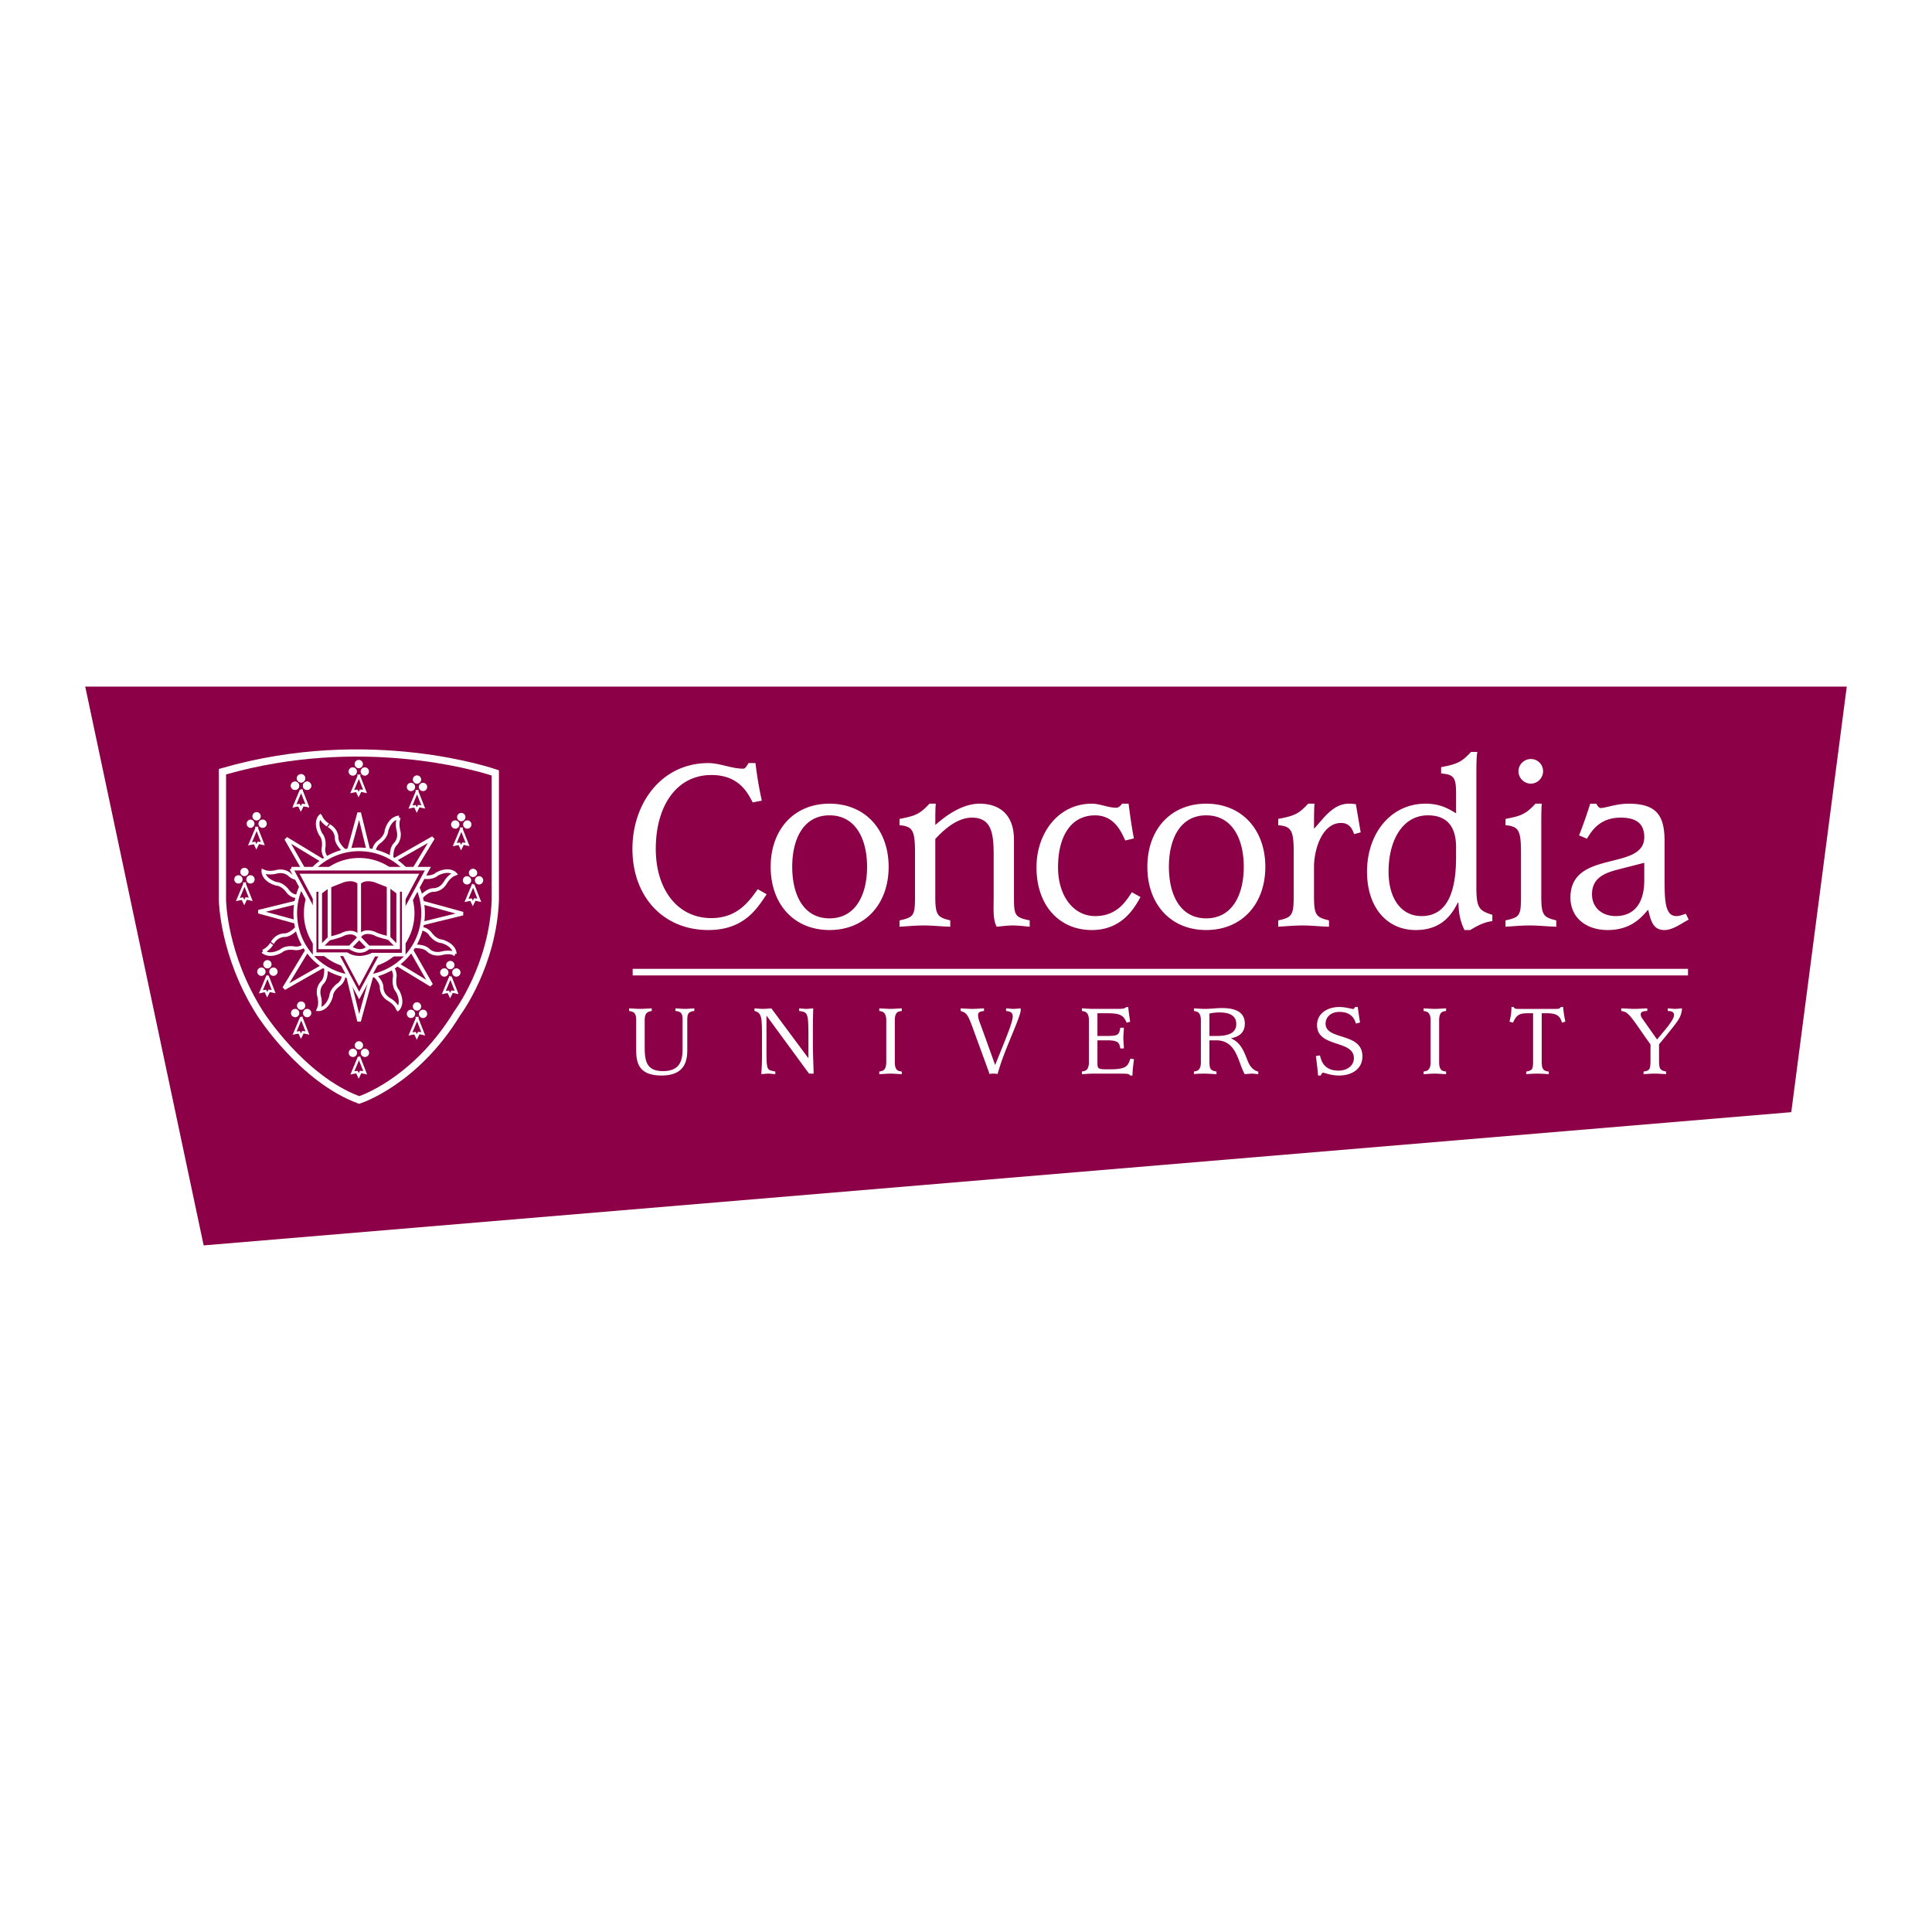 <?xml version="1.0" encoding="UTF-8" standalone="no"?>
<svg xmlns="http://www.w3.org/2000/svg" width="2500" height="2500" viewBox="0 0 192.756 192.756"><path fill-rule="evenodd" clip-rule="evenodd" fill="#fff" d="M0 0h192.756v192.756H0V0z"/><path fill-rule="evenodd" clip-rule="evenodd" fill="#8b0046" d="M8.504 68.502l11.815 55.752 158.396-13.292 5.537-42.46H8.504z"/><path d="M76.488 89.22c-.962 1.442-2.253 3.57-5.822 3.57-4.43 0-7.568-3.266-7.568-8.101 0-4.557 2.911-8.556 7.568-8.556 1.165 0 2.304.557 3.493.557.228 0 .38-.354.531-.557h.684a37.56 37.56 0 0 0 .633 3.747l-.911.177c-.507-.988-1.392-2.734-4.126-2.734-3.468 0-5.543 3.088-5.543 7.366 0 3.999 2.126 6.91 5.543 6.91 2.633 0 3.797-1.721 4.632-2.886l.886.507zM76.889 86.486c0-3.697 2.304-6.303 5.872-6.303 3.569 0 5.898 2.606 5.898 6.303 0 3.695-2.329 6.303-5.898 6.303-3.568.001-5.872-2.607-5.872-6.303zm5.872 5.139c2.583 0 3.747-2.329 3.747-5.139 0-2.811-1.164-5.139-3.747-5.139-2.582 0-3.721 2.329-3.721 5.139.001 2.81 1.139 5.139 3.721 5.139zM89.746 91.827c1.417-.304 1.544-.48 1.544-2.354v-4.354c0-2.228-.203-2.683-1.544-2.784v-.633c1.62-.304 2.05-.506 2.987-1.519h.633c-.051.329-.051 1.292-.051 2.126.557-.481 2.405-2.126 4.406-2.126 1.922 0 3.441 1.012 3.441 3.594v5.696c0 1.849.076 2.05 1.57 2.354v.633c-.533-.051-1.141-.126-1.697-.126-.531 0-1.062.076-1.594.126-.406-.709-.303-1.949-.303-2.987v-4.075c0-2.151-.154-3.822-2.178-3.822-1.772 0-3.316 1.797-3.646 2.126v5.771c0 1.874.253 2.05 1.493 2.354v.633c-.886-.025-1.746-.126-2.632-.126-.811 0-1.62.076-2.43.126v-.633h.001zM113.787 89.498c-.555.988-1.77 3.292-4.859 3.292-3.266 0-5.518-2.481-5.518-6.253 0-3.417 2.176-6.353 5.518-6.353.836 0 1.619.405 2.455.405.203 0 .432-.203.559-.405h.656c.152 1.164.305 2.304.533 3.468l-.861.203c-.328-.658-.986-2.506-3.012-2.506-2.406 0-3.697 2.076-3.697 5.189 0 2.861 1.545 4.86 3.697 4.86 2.227 0 3.088-1.519 3.67-2.379l.859.479zM114.471 86.486c0-3.697 2.303-6.303 5.873-6.303 3.568 0 5.898 2.606 5.898 6.303 0 3.695-2.33 6.303-5.898 6.303-3.571.001-5.873-2.607-5.873-6.303zm5.873 5.139c2.582 0 3.746-2.329 3.746-5.139 0-2.811-1.164-5.139-3.746-5.139s-3.723 2.329-3.723 5.139 1.141 5.139 3.723 5.139zM127.529 91.827c1.545-.329 1.545-.582 1.545-3.037v-3.671c0-2.228-.203-2.683-1.545-2.784v-.633c1.621-.304 2.051-.506 2.988-1.519h.633c-.051.405-.051 1.62-.051 2.506 1.012-1.114 1.924-2.506 3.492-2.506.229 0 .457.025.684.05l.48 2.81-.656.178c-.127-.329-.355-1.114-1.293-1.114-1.922 0-2.707 2.684-2.707 4.38v2.986c0 1.874.252 2.05 1.494 2.354v.633c-.887-.025-1.748-.126-2.635-.126-.809 0-1.619.076-2.43.126v-.633h.001zM145.273 79.17c0-1.62-.229-1.898-1.494-1.999v-.633c1.619-.304 2.049-.507 2.986-1.519h.633c-.1.405-.1 1.519-.1 2.405v11.113c0 2.05.277 2.329 1.594 2.733v.633c-.887.102-1.57.506-2.203.887h-.582c-.455-.963-.557-1.671-.607-2.734h-.051c-.506.961-1.443 2.734-4.201 2.734-2.938 0-4.861-2.329-4.861-5.823 0-3.771 2.33-6.784 5.848-6.784 1.621 0 2.506.658 3.039.961V79.17h-.001zm0 5.367c0-1.924-.785-3.19-2.811-3.19-2.506 0-3.924 2.456-3.924 5.62 0 2.658 1.24 4.43 3.291 4.43 2.607 0 3.443-2.506 3.443-5.873v-.987h.001zM151.75 85.119c0-2.228-.203-2.683-1.543-2.784v-.633c1.619-.304 2.049-.506 2.986-1.519h.633c-.051.405-.051 1.468-.051 2.379v6.91c0 1.874.254 2.05 1.494 2.354v.633c-.887-.025-1.748-.126-2.633-.126-.811 0-1.621.076-2.43.126v-.633c1.418-.304 1.543-.48 1.543-2.354v-4.353h.001zm-.252-8.177c0-.658.557-1.215 1.24-1.215.658 0 1.215.531 1.215 1.215 0 .685-.557 1.241-1.215 1.241-.683 0-1.24-.556-1.24-1.241zM168.479 91.751c-.785.405-1.57 1.039-2.43 1.039-1.24 0-1.367-1.165-1.621-2.026-.582.658-1.619 2.026-4.023 2.026-2.229 0-3.723-1.292-3.723-3.24 0-4.835 7.367-2.608 7.367-6.025 0-1.443-.912-1.949-2.354-1.949-2.229 0-2.988 1.519-3.367 2.101l-.785-.329a46.701 46.701 0 0 0 1.113-3.164h.609c.1.202.252.43.43.43.506 0 1.568-.43 2.783-.43 2.836 0 3.596 1.215 3.596 3.747v3.468c0 2.354 0 3.999 1.189 3.999.33 0 .633-.151.938-.228l.278.581zm-6.608-5.113c-1.367.354-3.037.709-3.037 2.582 0 1.367 1.039 2.177 2.354 2.177 1.9 0 2.861-1.341 2.861-3.569v-1.747l-2.178.557zM68.569 104.79c0 1.204-.364 2.514-2.565 2.514-2.534 0-2.534-1.58-2.534-2.805v-2.668c0-.729-.156-.873-.707-.967v-.258c.364.009.727.051 1.101.051.385 0 .769-.042 1.163-.051v.258c-.488.084-.706.238-.706.967v2.668c0 1.392.208 2.367 1.828 2.367 1.89 0 1.952-1.35 1.952-2.346v-2.689c0-.582-.031-.904-.716-.967v-.258c.322.009.633.051.955.051.312 0 .624-.042.935-.051v.258c-.675.062-.706.385-.706.967v2.959zM77.353 107.168c-.239-.011-.467-.052-.706-.052-.229 0-.468.041-.696.052.042-.54.072-1.08.072-1.808v-1.608c0-2.264 0-2.69-.747-2.888v-.258c.271.009.54.051.81.051.291 0 .592-.031.873-.051l3.676 4.952h.021v-1.578c0-2.938 0-2.981-.924-3.116v-.258c.239.009.478.051.727.051.218 0 .447-.042.675-.051 0 .269-.032 1.016-.032 1.754v1.838c0 1.049.073 2.439.073 2.918h-.457l-4.226-5.764h-.022v3.51c0 2.035.083 1.858.882 2.046v.26h.001zM87.727 106.908c.229-.052.696-.031.696-.935V101.8c0-.903-.468-.883-.696-.936v-.258c.364.009.737.051 1.102.051.384 0 .768-.042 1.142-.051v.258c-.291.053-.695.032-.695.936v4.174c0 .903.405.883.695.935v.26c-.374-.011-.758-.052-1.142-.052-.364 0-.737.041-1.102.052v-.261zM100.375 100.606c.248.009.498.051.748.051.238 0 .467-.042.705-.051 0 .051.012.104.012.154 0 .529-.998 2.689-1.693 4.518a25.454 25.454 0 0 0-.623 1.89c-.094-.052-.279-.052-.426-.052-.125 0-.281 0-.363.052-.115-.312-.219-.603-.332-.914l-1.049-2.866c-.79-2.211-.852-2.314-1.517-2.523v-.258c.395.009.79.051 1.185.051.385 0 .768-.042 1.152-.051v.258c-.219.032-.592.053-.592.395 0 .386.176.769.311 1.133l1.393 3.862c.986-2.461 1.754-4.237 1.754-4.859 0-.468-.395-.488-.664-.53v-.26h-.001zM107.943 106.908c.229-.052.697-.031.697-.935V101.8c0-.903-.469-.883-.697-.936v-.258c.188 0 .365.02.551.03.188.01.375.021.551.021h2.191c.789 0 .924 0 1.152-.188h.176c.043.479.115.997.199 1.465l-.354.103c-.303-.664-.52-.944-1.9-.944h-1.018v2.265h.955c1.162 0 1.193-.136 1.328-.821h.354c0 .343-.051.675-.051 1.008 0 .354.051.706.051 1.06h-.354c-.104-.53-.145-.811-1.299-.811h-.984v2.17c0 .571 0 .695.674.718h.676c1.609 0 1.691-.385 1.941-1.061l.354.054c-.062.528-.146 1.089-.146 1.63h-.238c-.072-.095-.125-.146-.322-.167-.186-.021-.508-.021-1.131-.021h-2.254c-.363 0-.736.041-1.102.052v-.261zM119.117 100.606c.363.009.738.051 1.102.051.279 0 .561-.021.85-.042.281-.021.562-.041.842-.041 1.277 0 2.285.353 2.285 1.558 0 1.174-1.008 1.371-1.361 1.453v.021c1.352.582 1.443 2.161 1.953 2.804.188.24.457.447.748.499v.26c-.209-.011-.416-.052-.623-.052-.25 0-.488.041-.727.052-.666-1.142-.779-3.375-2.836-3.375h-.686v1.963c0 .894.064 1.038.707 1.152v.26c-.363-.011-.789-.052-1.162-.052-.354 0-.738 0-1.092.052v-.26c.229-.052.695-.031.695-.935V101.8c0-.903-.467-.883-.695-.936v-.258zm1.547 2.751h.738c1.039 0 1.941-.239 1.941-1.185 0-.883-.727-1.163-1.703-1.163a4.62 4.62 0 0 0-.977.114v2.234h.001zM131.693 105.299c.115.436.322 1.517 1.857 1.517.811 0 1.527-.458 1.527-1.246 0-1.849-3.676-1.018-3.676-3.293 0-1.234 1.131-1.807 2.201-1.807.707 0 1.215.197 1.412.197.072 0 .137-.113.176-.197h.271c.072.52.145 1.028.229 1.547l-.404.104c-.127-.332-.354-1.162-1.652-1.162-.893 0-1.381.551-1.381 1.174 0 1.692 3.676.831 3.676 3.26 0 1.267-1.059 1.912-2.336 1.912-.832 0-1.443-.281-1.59-.281-.094 0-.188.166-.229.281h-.27a37.585 37.585 0 0 0-.219-1.943l.408-.063zM142.035 106.908c.229-.052.695-.031.695-.935V101.8c0-.903-.467-.883-.695-.936v-.258c.363.009.736.051 1.1.051.385 0 .77-.042 1.143-.051v.258c-.291.053-.695.032-.695.936v4.174c0 .903.404.883.695.935v.26c-.373-.011-.758-.052-1.143-.052-.363 0-.736.041-1.1.052v-.261zM152.273 106.908c.59-.104.684-.208.684-1.026v-4.789h-.518c-.852 0-1.133.156-1.486.935l-.352-.093c.123-.468.197-.936.197-1.465h.207c.051.053.072.094.125.137.051.03.125.051.279.051h3.873c.322 0 .344-.083.447-.188h.229c.031.52.145 1.102.217 1.465l-.342.093c-.176-.643-.488-.935-1.496-.935h-.518v4.789c0 .694.094.975.705 1.026v.26c-.395-.021-.789-.052-1.182-.052-.365 0-.719.031-1.07.052v-.26h.001zM163.975 106.908c.582-.083.695-.188.695-1.102v-1.599l-.676-.955c-1.504-2.202-1.641-2.284-2.242-2.389v-.258c.445.009.893.051 1.33.051.424 0 .84-.042 1.266-.051v.258c-.258.021-.654.011-.654.354 0 .177.113.343.219.488l1.412 2.004.561-.676c.695-.811 1.131-1.433 1.131-1.744 0-.415-.373-.404-.623-.426v-.258c.25.009.5.051.748.051.229 0 .447-.042.676-.051-.082.922-.373 1.213-1.682 2.844l-.613.737v1.65c0 .862.145.956.705 1.07v.26c-.383-.011-.758-.052-1.141-.052-.375 0-.748.041-1.111.052v-.258h-.001zM168.414 97.321v-.659H63.122v.659h105.292z" fill-rule="evenodd" clip-rule="evenodd" fill="#fff"/><path d="M49.778 89.807c-.239 6.52-3.694 11.259-3.851 11.47-4.275 7.011-9.966 8.807-9.982 8.812l-.118.038-.115-.043c-5.824-2.146-10.023-8.719-10.035-8.738h-.001c-3.782-5.915-3.843-11.529-3.843-11.545V76.723l.26-.075c14.835-4.299 27.404.112 27.44.125l.245.083V89.807zm-4.437 11.053c.01-.014 3.48-4.64 3.716-11.079V77.374c-1.79-.572-13.182-3.883-26.503-.109v12.523c0 .015.058 5.428 3.73 11.17l-.001.001c.024.039 4.034 6.302 9.56 8.405.809-.291 5.693-2.256 9.481-8.479l.009-.014.008-.011z" fill="#fff"/><path d="M30.045 78.816l-.661 1.583s.32-.07.451-.08l.18.381.19-.391s.261.021.451.07l-.611-1.563z" fill-rule="evenodd" clip-rule="evenodd" stroke="#fff" stroke-width=".24" stroke-miterlimit="2.613"/><path d="M30.036 77.3a.354.354 0 1 0 0 .708.354.354 0 0 0 0-.708zM29.434 78.042a.354.354 0 1 0 0 .708.354.354 0 0 0 0-.708zM30.637 78.042a.353.353 0 1 0-.001.707.353.353 0 0 0 .001-.707z" fill-rule="evenodd" clip-rule="evenodd" stroke="#fff" stroke-width=".121" stroke-miterlimit="2.613"/><path d="M30.045 78.816l-.661 1.583s.32-.07.451-.08l.18.381.19-.391s.261.021.451.07l-.611-1.563z" fill-rule="evenodd" clip-rule="evenodd" fill="#8b0046" stroke="#fff" stroke-width=".24" stroke-miterlimit="2.613"/><path d="M30.036 77.3a.354.354 0 1 0 0 .708.354.354 0 0 0 0-.708zM29.434 78.042a.354.354 0 1 0 0 .708.354.354 0 0 0 0-.708zM30.637 78.042a.353.353 0 1 0-.001.707.353.353 0 0 0 .001-.707z" fill-rule="evenodd" clip-rule="evenodd" fill="#fff" stroke="#fff" stroke-width=".121" stroke-miterlimit="2.613"/><path d="M25.608 82.603l-.661 1.583s.32-.07.451-.081l.181.381.19-.391s.26.021.451.07l-.612-1.562z" fill-rule="evenodd" clip-rule="evenodd" fill="#8b0046" stroke="#fff" stroke-width=".24" stroke-miterlimit="2.613"/><path d="M25.598 81.086a.355.355 0 1 0 .001.71.355.355 0 0 0-.001-.71zM24.998 81.828a.355.355 0 0 0 0 .708.355.355 0 0 0 0-.708zM26.2 81.828a.354.354 0 1 0 0 .708.354.354 0 0 0 0-.708z" fill-rule="evenodd" clip-rule="evenodd" fill="#fff" stroke="#fff" stroke-width=".121" stroke-miterlimit="2.613"/><path d="M24.399 88.158l-.661 1.582s.32-.07.451-.08l.18.38.19-.391s.261.02.451.07l-.611-1.561z" fill-rule="evenodd" clip-rule="evenodd" fill="#8b0046" stroke="#fff" stroke-width=".24" stroke-miterlimit="2.613"/><path d="M24.389 86.642a.354.354 0 1 0 0 .708.354.354 0 0 0 0-.708zM23.788 87.383a.353.353 0 1 0-.001.707.353.353 0 0 0 .001-.707zM24.99 87.383a.354.354 0 1 0 0 .708.354.354 0 0 0 0-.708z" fill-rule="evenodd" clip-rule="evenodd" fill="#fff" stroke="#fff" stroke-width=".121" stroke-miterlimit="2.613"/><path d="M26.69 97.366l-.662 1.584s.32-.071.451-.082l.18.382.19-.391s.261.02.451.069l-.61-1.562z" fill-rule="evenodd" clip-rule="evenodd" fill="#8b0046" stroke="#fff" stroke-width=".24" stroke-miterlimit="2.613"/><path d="M26.68 95.851a.353.353 0 1 0-.001.707.353.353 0 0 0 .001-.707zM26.079 96.591a.355.355 0 1 0 .354.355.354.354 0 0 0-.354-.355zM27.281 96.591a.355.355 0 1 0 .354.355.354.354 0 0 0-.354-.355z" fill-rule="evenodd" clip-rule="evenodd" fill="#fff" stroke="#fff" stroke-width=".121" stroke-miterlimit="2.613"/><path d="M30.056 101.493l-.661 1.583s.321-.07.451-.08l.181.381.19-.392s.261.021.451.07l-.612-1.562z" fill-rule="evenodd" clip-rule="evenodd" fill="#8b0046" stroke="#fff" stroke-width=".24" stroke-miterlimit="2.613"/><path d="M30.045 99.977a.355.355 0 1 0 .002.71.355.355 0 0 0-.002-.71zM29.445 100.719a.353.353 0 1 0-.001.707.353.353 0 0 0 .001-.707zM30.646 100.719a.354.354 0 1 0 0 .708.354.354 0 0 0 0-.708z" fill-rule="evenodd" clip-rule="evenodd" fill="#fff" stroke="#fff" stroke-width=".121" stroke-miterlimit="2.613"/><path d="M35.819 105.461l-.661 1.582s.32-.069.451-.08l.18.382.19-.391s.261.02.451.07l-.611-1.563z" fill-rule="evenodd" clip-rule="evenodd" fill="#8b0046" stroke="#fff" stroke-width=".24" stroke-miterlimit="2.613"/><path d="M35.809 103.944a.354.354 0 1 0 0 .708.354.354 0 0 0 0-.708zM35.208 104.687a.354.354 0 1 0 0 .708.354.354 0 0 0 0-.708zM36.41 104.687a.353.353 0 1 0 0 .708.353.353 0 1 0 0-.708z" fill-rule="evenodd" clip-rule="evenodd" fill="#fff" stroke="#fff" stroke-width=".121" stroke-miterlimit="2.613"/><path d="M41.614 101.573l-.661 1.582s.321-.069.451-.079l.181.381.19-.391s.26.02.451.07l-.612-1.563z" fill-rule="evenodd" clip-rule="evenodd" fill="#8b0046" stroke="#fff" stroke-width=".24" stroke-miterlimit="2.613"/><path d="M41.604 100.057a.355.355 0 1 0 .002.71.355.355 0 0 0-.002-.71zM41.003 100.799a.354.354 0 1 0 0 .708.354.354 0 0 0 0-.708zM42.206 100.799a.353.353 0 1 0-.001.707.353.353 0 0 0 .001-.707z" fill-rule="evenodd" clip-rule="evenodd" fill="#fff" stroke="#fff" stroke-width=".121" stroke-miterlimit="2.613"/><path d="M44.94 97.447l-.661 1.582s.321-.07.451-.079l.18.38.19-.391s.261.02.451.07l-.611-1.562z" fill-rule="evenodd" clip-rule="evenodd" fill="#8b0046" stroke="#fff" stroke-width=".24" stroke-miterlimit="2.613"/><path d="M44.93 95.93a.355.355 0 1 0 .002.71.355.355 0 0 0-.002-.71zM44.329 96.672a.354.354 0 1 0 0 .708.354.354 0 0 0 0-.708zM45.531 96.672a.354.354 0 1 0 0 .708.354.354 0 0 0 0-.708z" fill-rule="evenodd" clip-rule="evenodd" fill="#fff" stroke="#fff" stroke-width=".121" stroke-miterlimit="2.613"/><path d="M47.204 88.252l-.661 1.582s.32-.07.45-.079l.181.38.19-.391s.261.02.451.07l-.611-1.562z" fill-rule="evenodd" clip-rule="evenodd" fill="#8b0046" stroke="#fff" stroke-width=".24" stroke-miterlimit="2.613"/><path d="M47.194 86.735a.354.354 0 1 0 0 .708.354.354 0 0 0 0-.708zM46.593 87.477a.353.353 0 1 0-.001.707.353.353 0 0 0 .001-.707z" fill-rule="evenodd" clip-rule="evenodd" fill="#fff" stroke="#fff" stroke-width=".121" stroke-miterlimit="2.613"/><path d="M46.032 82.683l-.661 1.583s.321-.07.451-.08l.18.38.19-.391s.26.02.451.07l-.611-1.562z" fill-rule="evenodd" clip-rule="evenodd" fill="#8b0046" stroke="#fff" stroke-width=".24" stroke-miterlimit="2.613"/><path d="M46.021 81.166a.355.355 0 1 0 .001.71.355.355 0 0 0-.001-.71zM45.42 81.908a.354.354 0 1 0 0 .708.354.354 0 0 0 0-.708zM46.623 81.908a.353.353 0 1 0-.001.707.353.353 0 0 0 .001-.707z" fill-rule="evenodd" clip-rule="evenodd" fill="#fff" stroke="#fff" stroke-width=".121" stroke-miterlimit="2.613"/><path d="M41.614 78.937l-.661 1.583s.321-.07.451-.081l.181.381.19-.39s.26.02.451.069l-.612-1.562z" fill-rule="evenodd" clip-rule="evenodd" fill="#8b0046" stroke="#fff" stroke-width=".24" stroke-miterlimit="2.613"/><path d="M41.604 77.421a.354.354 0 1 0 0 .708.354.354 0 0 0 0-.708zM41.003 78.162a.354.354 0 1 0 0 .708.354.354 0 0 0 0-.708zM42.206 78.162a.353.353 0 1 0-.001.707.353.353 0 0 0 .001-.707z" fill-rule="evenodd" clip-rule="evenodd" fill="#fff" stroke="#fff" stroke-width=".121" stroke-miterlimit="2.613"/><path d="M35.805 77.395l-.661 1.582s.32-.07.451-.08l.18.381.19-.391s.26.02.451.07l-.611-1.562z" fill-rule="evenodd" clip-rule="evenodd" fill="#8b0046" stroke="#fff" stroke-width=".24" stroke-miterlimit="2.613"/><path d="M35.795 75.878a.353.353 0 1 0-.001.707.353.353 0 0 0 .001-.707zM35.194 76.619a.355.355 0 1 0 .001.71.355.355 0 0 0-.001-.71zM36.396 76.619a.354.354 0 1 0 0 .708.354.354 0 0 0 0-.708z" fill-rule="evenodd" clip-rule="evenodd" fill="#fff" stroke="#fff" stroke-width=".121" stroke-miterlimit="2.613"/><path fill-rule="evenodd" clip-rule="evenodd" fill="#8b0046" stroke="#fff" stroke-width=".361" stroke-miterlimit="2.613" d="M34.593 85.627l1.242-4.529 1.082 4.41-2.324.119zM37.067 97.352l-1.242 4.53-1.082-4.41 2.324-.12zM30.871 87.753l-2.326-4.082 3.883 2.353-1.557 1.729zM30.329 92.201l-4.53-1.242 4.41-1.082.12 2.324zM32.429 96.276l-4.081 2.325 2.353-3.883 1.728 1.558zM40.698 94.19l2.325 4.081-3.883-2.352 1.558-1.729zM41.642 89.91l4.53 1.242-4.409 1.082-.121-2.324zM39.122 85.93l4.082-2.326-2.354 3.884-1.728-1.558zM31.958 81.44s-.615.557.03 1.788c0 0 .451.421.285 1.397 0 0-.105.571.361 1.052l.196.225 1.848-.766s-1.037-.706-1.097-1.503c0 0 .075-.751-.751-1.247.001.001-.646-.345-.872-.946z"/><path d="M26.269 86.932s-.042.829 1.286 1.243c0 0 .616-.022 1.19.786 0 0 .33.478.999.488l.297.021.765-1.849s-1.233.234-1.837-.286c0 0-.479-.585-1.414-.351 0 .001-.701.213-1.286-.052zM26.233 94.926s.556.616 1.788-.03c0 0 .42-.45 1.396-.285 0 0 .571.106 1.052-.36l.225-.195-.766-1.848s-.707 1.037-1.503 1.097c0 0-.751-.075-1.247.751.001-.001-.345.644-.945.87zM31.788 100.698s.829.042 1.243-1.285c0 0-.021-.616.787-1.19 0 0 .478-.329.488-.998l.021-.298-1.849-.765s.234 1.231-.287 1.837c0 0-.585.479-.351 1.414.001 0 .213.701-.052 1.285zM39.699 100.671s.616-.556-.03-1.788c0 0-.451-.421-.286-1.396 0 0 .105-.571-.36-1.052l-.196-.227-1.848.767s1.037.706 1.097 1.503c0 0-.075.751.751 1.246.001 0 .647.346.872.947zM45.377 95.157s.042-.829-1.286-1.242c0 0-.616.021-1.189-.787 0 0-.33-.478-.999-.489l-.297-.021-.765 1.849s1.233-.233 1.838.286c0 0 .478.585 1.413.352 0 0 .701-.213 1.285.052zM45.388 87.174s-.556-.616-1.788.031c0 0-.421.451-1.397.285 0 0-.571-.104-1.052.361l-.225.195.767 1.848s.706-1.037 1.502-1.097c0 0 .751.075 1.247-.751-.001-.001.345-.647.946-.872zM39.806 81.56s-.828-.042-1.242 1.285c0 0 .021.617-.786 1.19 0 0-.479.33-.489.999l-.021.297 1.849.765s-.234-1.232.286-1.838c0 0 .584-.478.351-1.414-.001.001-.212-.699.052-1.284z" fill-rule="evenodd" clip-rule="evenodd" fill="#8b0046" stroke="#fff" stroke-width=".361" stroke-miterlimit="2.613"/><path d="M35.835 84.742a6.375 6.375 0 1 0 0 12.75 6.375 6.375 0 0 0 0-12.75z" fill-rule="evenodd" clip-rule="evenodd" fill="#8b0046" stroke="#fff" stroke-width=".361" stroke-miterlimit="2.613"/><path d="M35.835 85.6a5.517 5.517 0 1 0 0 11.034 5.517 5.517 0 0 0 0-11.034z" fill-rule="evenodd" clip-rule="evenodd" fill="#fff"/><path fill-rule="evenodd" clip-rule="evenodd" fill="#8b0046" stroke="#fff" stroke-width=".361" stroke-miterlimit="2.613" d="M29.064 86.669h13.623l-6.852 12.657-6.771-12.657z"/><path fill-rule="evenodd" clip-rule="evenodd" fill="#fff" stroke="#fff" stroke-width=".361" stroke-miterlimit="2.613" d="M30.186 87.351h11.338l-5.689 10.654-5.649-10.654z"/><path d="M31.388 88.792h8.894v6.451h-3.125s-1.322.72-2.564-.04h-3.205v-6.411z" fill-rule="evenodd" clip-rule="evenodd" fill="#8b0046" stroke="#fff" stroke-width=".361" stroke-miterlimit="2.613"/><path d="M31.949 89.033l.801-.601s1.163-.44 1.443-.561c0 0 1.041-.403 1.643.197v5.489l-.922.964h-2.965v-5.488zM39.724 89.033l-.802-.601s-1.162-.44-1.442-.561c0 0-1.041-.403-1.642.197v5.489l.921.964h2.965v-5.488z" fill-rule="evenodd" clip-rule="evenodd" fill="#8b0046" stroke="#fff" stroke-width=".361" stroke-miterlimit="2.613"/><path d="M32.87 88.472v5.168m0 .001s1.162-.28 1.363-.441c0 0 1.126-.526 1.605.358m2.93-5.132v5.169m0 0s-1.162-.28-1.362-.441c0 0-1.127-.526-1.605.357" fill="none" stroke="#fff" stroke-width=".361" stroke-miterlimit="2.613"/><path fill-rule="evenodd" clip-rule="evenodd" stroke="#fff" stroke-width=".361" stroke-miterlimit="2.613" d="M31.949 94.522l.901-.901-.901.901zM39.724 94.522l-.942-.942.942.942z"/><path d="M34.914 94.522s1.006.802 1.846 0" fill="none" stroke="#fff" stroke-width=".361" stroke-miterlimit="2.613"/><path d="M47.794 87.477a.354.354 0 1 0 0 .708.354.354 0 0 0 0-.708z" fill-rule="evenodd" clip-rule="evenodd" fill="#fff" stroke="#fff" stroke-width=".121" stroke-miterlimit="2.613"/></svg>